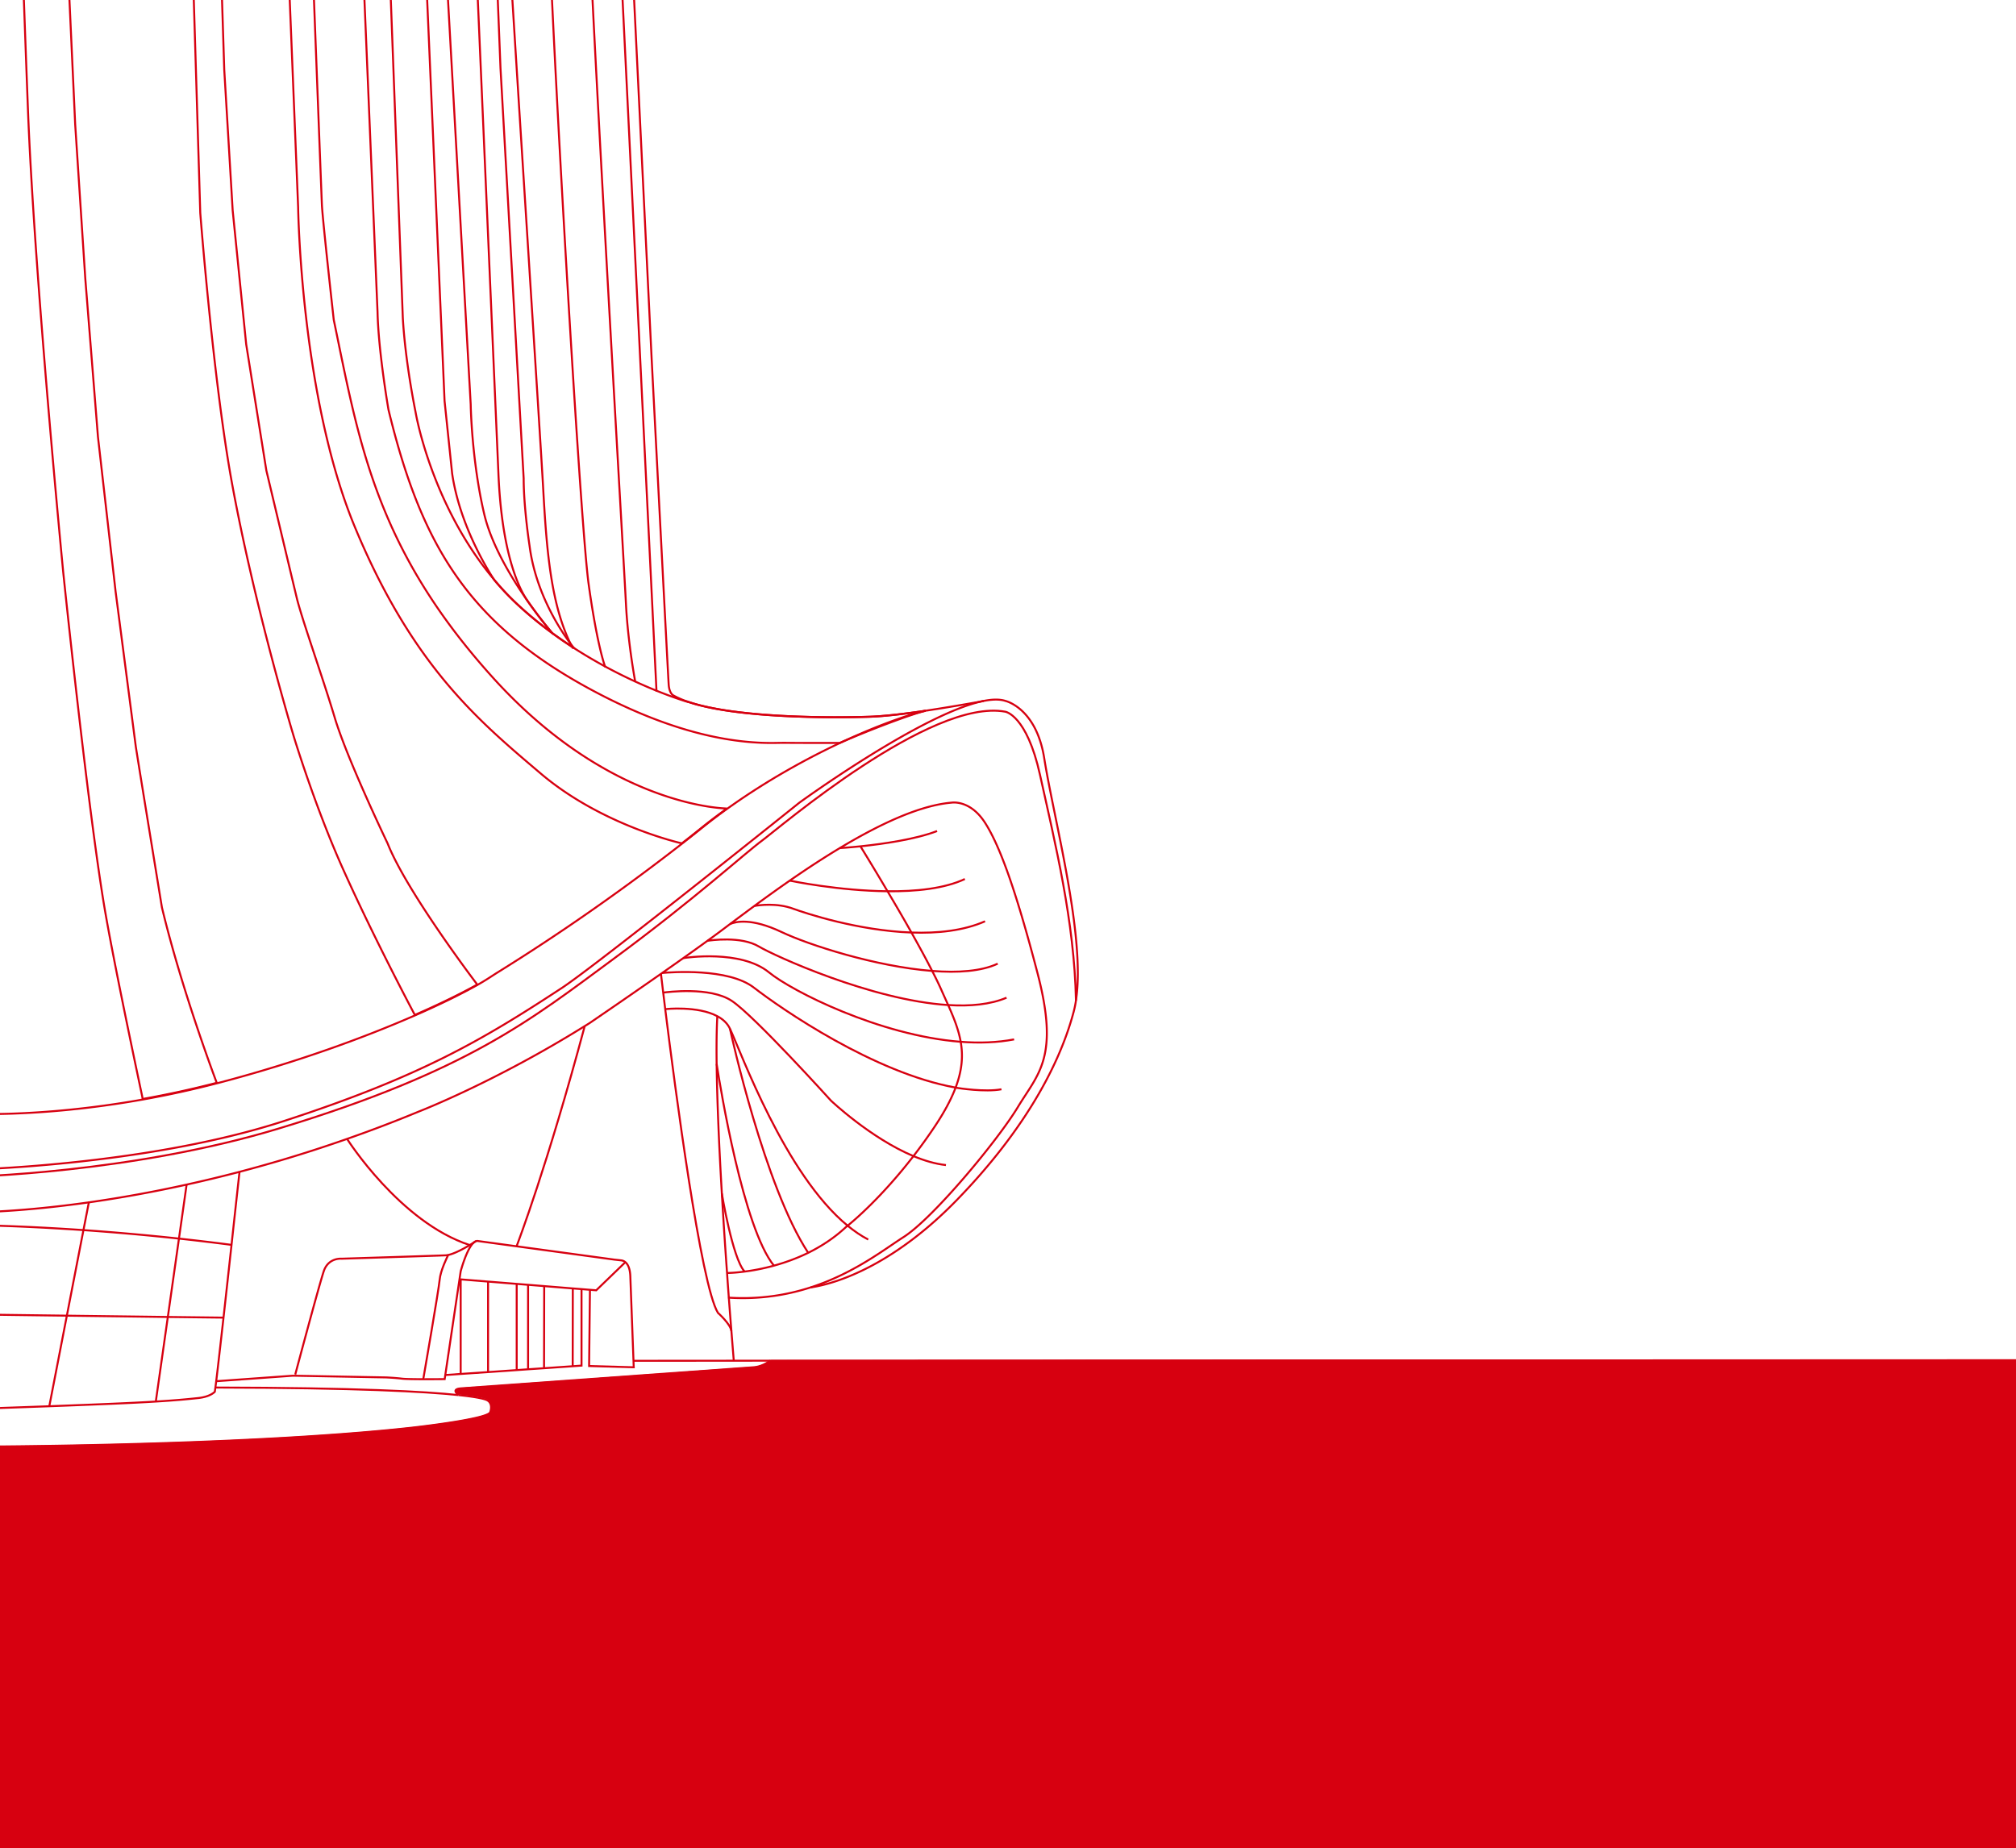 <svg xmlns="http://www.w3.org/2000/svg" fill="none" viewBox="0 0 1024 939"><g clip-path="url(#a)"><path stroke="#D70010" d="m315.191-21.251 18.277 372.566M299.914-21.653c4.366 93.033 17.208 311.512 18.028 328.349.748 15.238 3.248 31.625 4.744 39.803M279.41-21.653c3.683 86.359 15.696 290.412 19.564 318.29 3.465 24.991 6.818 37.8 8.467 42.255M258.904-22.055c4.254 69.915 15.567 244.523 16.95 269.361 1.721 31.046 3.796 61.063 15.182 82.106M110.053 549.957l.04.12a494.197 494.197 0 0 1-37.623 8.218l-.25-1.375s-13.267-62.156-18.606-92.695c-8.66-49.419-21.501-173.538-21.501-173.538S17.366 139.269 14.166 54.912C10.94-29.445 4.533-214.852 4.533-214.852L-2.52-432.655l-8.676-257.919-3.747-118.684H7.025l10.646 343.877 3.844 86.383 3.417 98.814 2.582 79.541 3.843 93.234 2.991 87.251 3.844 83.392 5.13 78.278 6.433 80.401 8.973 78.704 10.252 78.688c2.565 16.259 13.268 81.679 13.268 81.679 10.26 42.77 27.797 88.965 27.797 88.965l.008.008Z"/><path stroke="#D70010" d="M369.259 410.721a306.217 306.217 0 0 0-13.267 10.083 554.497 554.497 0 0 1-9.658 7.631s-40.381-8.917-71.62-35.428c-31.214-26.535-64.938-54.18-94.4-125.116-27.604-66.394-28.882-162.619-28.882-162.619l-37.061-914.53h14.2c2.155 56.897 34.536 905.71 34.946 913.557.426 8.121 6.006 58.176 6.006 58.176 12.818 61.577 20.955 115.475 80.827 181.756 59.889 66.297 118.917 66.49 118.917 66.49h-.008Z"/><path stroke="#D70010" d="M267.661 304.838c-4.31-6.392-12.897-24.355-14.513-64.777L207.483-809.081h13.171l33.563 843.625 11.772 208.5c0 14.972 2.991 34.23 2.991 34.23 3.844 29.936 22.555 51.92 22.555 51.92a212.956 212.956 0 0 1-11.056-7.606c-1.593-1.866-6.819-8.122-12.818-16.75Z"/><path stroke="#D70010" d="M267.671 304.855c6.007 8.628 11.225 14.876 12.817 16.741a194.059 194.059 0 0 1-17.038-13.951c-4.447-4.1-8.548-8.41-12.295-12.881-2.388-3.57-17.561-27.114-21.501-54.268l-3.844-36.787-43.935-1012.773h12.319l30.555 758.938 14.337 255.548s.426 28.239 6.835 55.61c3.61 15.423 13.42 31.874 21.758 43.823h-.008ZM242.22 499.918l.177.25c-7.599 4.253-18.317 9.593-31.705 15.438l-.137-.289s-20.239-37.977-36.345-73.888c-14.337-31.97-25.015-67.366-25.015-67.366s-19.893-65.751-31.448-129.057c-9.456-51.879-16.025-136.863-16.025-136.863l-4.487-147.55-6.433-141.995-5.556-175.789-6.835-174.488-9.73-277.579h14.94l23.448 629.995 6.835 214.7 4.277 71.427 6.859 68.002 10.252 64.158s12.842 53.882 15.407 64.584c2.565 10.687 13.251 40.615 19.25 60.725 6.336 21.292 26.944 64.158 26.944 64.158 9.826 24.806 45.335 71.427 45.335 71.427h-.008Z"/><path stroke="#D70010" d="M251.339 294.884a138.88 138.88 0 0 0 12.295 12.882 193.294 193.294 0 0 0 17.038 13.967 217.478 217.478 0 0 0 11.049 7.598c29.309 18.864 56.294 26.865 57.379 27.179l.04-.113c24.726 8.628 74.668 8.314 92.599 7.727 7.695-.249 18.333-1.552 28.473-3.047-7.124 1.616-28.593 9.753-43.662 16.339h-15.471c-12.841 0-11.185-.105-16.894 0-17.545.313-49.451-2.662-95.935-28.151-61.577-33.796-84.671-74.009-100.929-141.142 0 0-5.131-29.526-5.557-49.628l-40.558-967.447h16.781l36.619 970.446c1.278 22.667 6.408 47.473 6.408 47.473 1.906 10.936 11.788 52.25 40.325 85.917Z"/><path stroke="#D70010" stroke-miterlimit="10" d="M232.884 708.724c-16.492-1.769-51.083-3.706-123.347-3.843"/><path stroke="#D70010" stroke-miterlimit="10" d="M-19.632 734.921s139.236.097 227.75-9.52c0 0 39.143-4.27 40.848-7.929 0 0 1.922-4.913-2.139-6.408-1.439-.523-5.05-1.415-13.927-2.348M121.663 595.3s-1.889 16.958-4.06 37.1c-1.303 11.829-2.742 25-4.077 37.005-1.496 13.307-2.839 25.216-3.707 32.26a332.184 332.184 0 0 1-.41 3.184 223.64 223.64 0 0 0-.289 2.155s-2.139 2.525-8.331 3.208c-6.433.7-12.938 1.262-21.582 1.785-12.045.74-28.223 1.415-54.139 2.388-12.294.451-27.427.973-44.691 1.592"/><path stroke="#D70010" stroke-miterlimit="10" d="m94.783 601.788-3.884 27.428-5.653 39.818-6.062 42.673M25.066 714.272l8.894-45.897 8.426-43.47 2.742-14.079.04-.249"/><path stroke="#D70010" stroke-miterlimit="10" d="m113.172 669.364-27.934-.33c-14.723-.193-33.426-.426-51.285-.659-18.687-.233-36.481-.466-47.859-.643-2.058-.016-3.908-.057-5.5-.081h-.217M-19.632 622.325s5.01 0 12.544.193c10.525.249 27.717.892 49.476 2.388a1299.578 1299.578 0 0 1 48.502 4.31c8.548.932 17.425 1.978 26.551 3.168M-19.632 615.908s5.162.096 13.46-.233c10.976-.442 28.61-1.649 51.301-4.857a660.988 660.988 0 0 0 49.653-9.03 692.402 692.402 0 0 0 26.591-6.408 703.816 703.816 0 0 0 54.951-16.822 694.366 694.366 0 0 0 36.619-13.967s38.347-14.843 84.051-43.316c.852-.523 1.713-1.045 2.565-1.592 0 0 17.497-11.925 35.935-24.806.273-.193.579-.386.852-.603 3.747-2.622 7.518-5.267 11.169-7.864a1105.82 1105.82 0 0 0 11.812-8.468c.716-.522 1.439-1.045 2.139-1.551 2.645-1.922 5.829-4.31 9.4-7.012 3.69-2.758 7.823-5.846 12.318-9.151a767.84 767.84 0 0 1 18.398-13.17c8.041-5.557 16.588-11.185 25.232-16.372 19.853-11.924 40.269-21.565 56.544-22.94 0 0 9.399-1.633 16.998 10.26 7.382 11.555 15.406 33.353 26.631 76.34 11.225 42.986.314 51.011-9.946 68.002-10.26 16.998-42.987 56.471-58.063 66.08-9.754 6.215-25.273 18.494-47.281 25.602-11.908 3.843-25.698 6.175-41.507 5.202-.137 0-.249-.016-.386-.016"/><path stroke="#D70010" stroke-miterlimit="10" d="M364.355 516.145v.097c-.37 6.681-.467 14.956-.346 24.243.233 19.306 1.303 43.002 2.646 65.83a2829.888 2829.888 0 0 0 2.645 40.422c.289 4.39.603 8.564.893 12.488.482 6.464.932 12.222 1.318 16.998.716 9.207 1.182 14.747 1.182 14.747M322.011 691.299l50.681-.04 18.414-.024 747.964-.273M241.608 630.591c.386-.153.78-.217 1.166-.137l19.604 2.678 49.596 6.754 3.586.394c.29.032.644.113 1.03.274 1.511.619 3.473 2.54 3.594 8.274l1.592 42.464.121 3.304-22.668-.643.427-38.484M109.755 701.672h.056l38.653-2.782h1.479l46.211.853s4.704.217 8.121.643c1.552.193 6.176.249 10.743.273 5.46 0 10.855-.056 10.855-.056l.33-2.251 7.205-48.519.587-3.98s3.031-11.483 6.657-14.627c.29-.249.603-.466.893-.579"/><path stroke="#D70010" stroke-miterlimit="10" d="m317.636 641.197-14.779 14.281-3.184-.25-4.237-.345-4.487-.346-14.53-1.182-8.162-.659-5.805-.467-14.49-1.166-13.967-1.126v48.326M232.981 708.78s0-.016-.08-.056c-.62-.482-3.747-3.031 1.109-3.417 5.364-.426 148.427-10.703 148.427-10.703s4.43 0 8.684-3.361c.016-.016.056-.04.08-.056"/><path stroke="#D70010" stroke-miterlimit="10" d="m226.18 698.521 7.815-.539 13.927-.949 14.53-1.013 5.806-.41 8.081-.547 14.61-1.013 4.431-.314v-38.869M268.225 652.679v42.93M247.906 651.038v45.713M290.949 654.529l-.056 39.529"/><path stroke="#D70010" stroke-miterlimit="10" d="m276.419 653.339-.08 41.724v.193M262.45 652.269v44.056M241.801 630.463l-.192.136c-.025 0-.041 0-.057.041-.217.136-.506.329-.892.578-.547.346-1.279.797-2.115 1.319-3.072 1.842-7.711 4.366-11.016 5.034a6.802 6.802 0 0 1-1.222.153c-5.13.217-52.813 1.712-52.813 1.712s-6.626-.643-8.99 6.2c-2.347 6.859-14.529 52.619-14.529 52.619"/><path stroke="#D70010" stroke-miterlimit="10" d="M227.587 637.724h-.016c-.217.466-3.843 7.63-4.253 12.415-.426 4.913-8.298 50.328-8.298 50.328M176.365 578.695s26.849 42.247 62.14 53.786M262.34 633.236l.04-.096c.812-2.115 15.575-40.768 34.616-111.849M336.321 494.274c4.334-.386 33.563-2.645 46.597 7.438 13.983 10.823 61.055 43.356 102.465 50.794.386.081.756.153 1.142.209 0 0 13.79 2.236 22.145.643"/><path stroke="#D70010" stroke-miterlimit="10" d="M336.748 504.277s.04 0 .113-.016c1.785-.25 23.776-3.185 34.849 4.197 11.555 7.695 50.368 50.682 50.368 50.682s20.086 19.056 41.901 28.183c5.5 2.291 11.072 3.964 16.492 4.543"/><path stroke="#D70010" stroke-miterlimit="10" d="M338.035 512.631s16.315-1.769 26.318 3.611c2.798 1.495 5.09 3.538 6.409 6.336l.016.056c5.572 11.732 27.837 73.832 59.768 100.037 3.377 2.774 6.858 5.17 10.453 7.028"/><path stroke="#D70010" stroke-miterlimit="10" d="m335.737 494.7.057.603s.386 3.28 1.069 8.957c.289 2.388.643 5.203 1.029 8.395 5.074 40.751 18.14 140.305 26.768 154.272 0 0 6.505 5.766 6.835 9.304M370.761 522.578s0 .016.016.056c.522 2.428 17.658 80.32 39.746 113.811M364.009 540.485c1.938 12.471 13.541 83.271 29.1 102.481M366.645 606.299s5.403 32.839 11.498 39.578M347.001 486.771l.667-.128s28.554-4.487 42.987 7.381c11.442 9.4 56.037 32.051 97.335 35.219 9.343.716 18.534.426 27.114-1.222M359.207 477.975s.04 0 .121-.04c1.439-.21 17.014-2.566 26.181 2.934 7.494 4.487 57.01 27.275 96.112 29.703 11.129.7 21.405-.249 29.639-3.731M370.818 469.395h.041c2.717-1.182 10.782-3.224 26.205 4.117 13.444 6.409 47.666 17.505 76.42 19.733 13.051 1.029 24.983.209 33.29-3.691M383.178 460.221s.04.016.04 0c2.372-.41 11.346-1.649 19.62 1.399 6.489 2.388 33.136 11.153 60.137 12.117 13.131.483 26.358-.876 37.374-5.709M401.1 447.38l.78.12s24.05 5.034 48.928 5.267c14.297.153 28.843-1.303 39.28-6.216M426.541 430.831s4.728-.273 11.096-.949c10.823-1.149 27.428-3.473 38.323-7.711"/><path stroke="#D70010" stroke-miterlimit="10" d="m437.059 429.947.732 1.198s5.733 9.263 13.01 21.622c3.827 6.433 8.081 13.709 12.158 20.978 3.787 6.763 7.462 13.477 10.509 19.483 1.842 3.555 3.442 6.859 4.736 9.77 1.166 2.646 2.316 5.146 3.402 7.575 2.894 6.529 5.282 12.471 6.368 18.663 1.246 7.011.78 14.353-2.581 23.27-2.252 5.982-5.806 12.664-11.032 20.416a269.062 269.062 0 0 1-10.389 14.393c-16.026 20.745-30.049 32.614-33.426 35.356-.507.41-.78.619-.78.619-5.999 5.612-12.648 9.89-19.25 13.147-5.998 2.935-11.989 5.033-17.424 6.529-5.75 1.592-10.936 2.509-14.94 3.007-5.163.7-8.878.716-8.878.716"/><path stroke="#D70010" stroke-miterlimit="10" d="M-19.632 594.31h.442s91.972-1.592 163.383-24.806c69.715-22.667 101.355-41.491 141.142-67.575 17.947-11.772 120.605-94.095 120.605-94.095s62.646-45.591 93.724-51.751c4.407-.876 8.178-.949 11.057 0 0 0 15.615 3.538 19.676 29.076 4.969 31.311 21.091 90.613 16.122 123.114a51.543 51.543 0 0 1-1.142 5.637c-8.138 30.788-28.65 64.142-59.462 95.799-30.789 31.641-59.012 42.054-74.089 44.305M470.124 361.061c-10.14 1.495-20.786 2.798-28.473 3.047-17.931.587-67.873.893-92.599-7.727-2.701-.949-5.13-2.018-7.148-3.184 0 0-1.946-.949-2.251-5.436-.33-4.503-8.66-165.514-8.66-165.514L318.811-67.317l-11.869-227.421-15.406-348.693-7.969-165.521"/><path stroke="#D70010" stroke-miterlimit="10" d="M499.665 356.091c-3.98.756-16.298 2.975-29.445 4.953M-20.732 565.524a26.72 26.72 0 0 0 1.543.137s37.567 2.549 91.57-7.068a493.073 493.073 0 0 0 37.623-8.218c.7-.177 1.399-.346 2.099-.547 39.979-10.565 73.791-23.117 98.501-33.916 13.38-5.846 24.106-11.193 31.697-15.447 4.487-2.508 7.767-4.792 10.083-6.239 12.423-7.752 48.953-30.499 93.861-65.501a629.6 629.6 0 0 0 9.657-7.631 302.014 302.014 0 0 1 13.268-10.083c23.093-16.573 47.007-29.14 66.41-37.624 15.076-6.585 27.411-10.718 34.535-12.334 0-.016.056-.016.097-.016"/><path stroke="#D70010" stroke-miterlimit="10" d="M-19.751 597.945h.354c4.72-.096 86.536-2.059 161.123-24.686 96.225-29.196 128.3-55.498 169.695-85.973 41.378-30.475 67.366-54.211 75.697-60.29 8.33-6.103 85.643-72.513 123.5-65.445 0 0 10.895 1.592 17.633 32.067 7.695 34.793 17.505 74.515 18.261 114.663"/><path fill="#D70010" d="m646.477 690.616-255.266.322c-4.254 3.361-8.684 3.361-8.684 3.361S239.463 704.575 234.1 705.001c-4.857.386-1.729 2.935-1.109 3.417 8.877.933 12.487 1.826 13.926 2.348 4.061 1.496 2.139 6.409 2.139 6.409-1.713 3.65-40.847 7.928-40.847 7.928-88.523 9.617-227.42 9.521-227.42 9.521h-.419V815h1158.69V690.616H646.477Z"/><path fill="#D70010" d="M0 776h1024v163H0z"/></g><defs><clipPath id="a"><path fill="#fff" d="M0 0h1024v939H0z"/></clipPath></defs></svg>